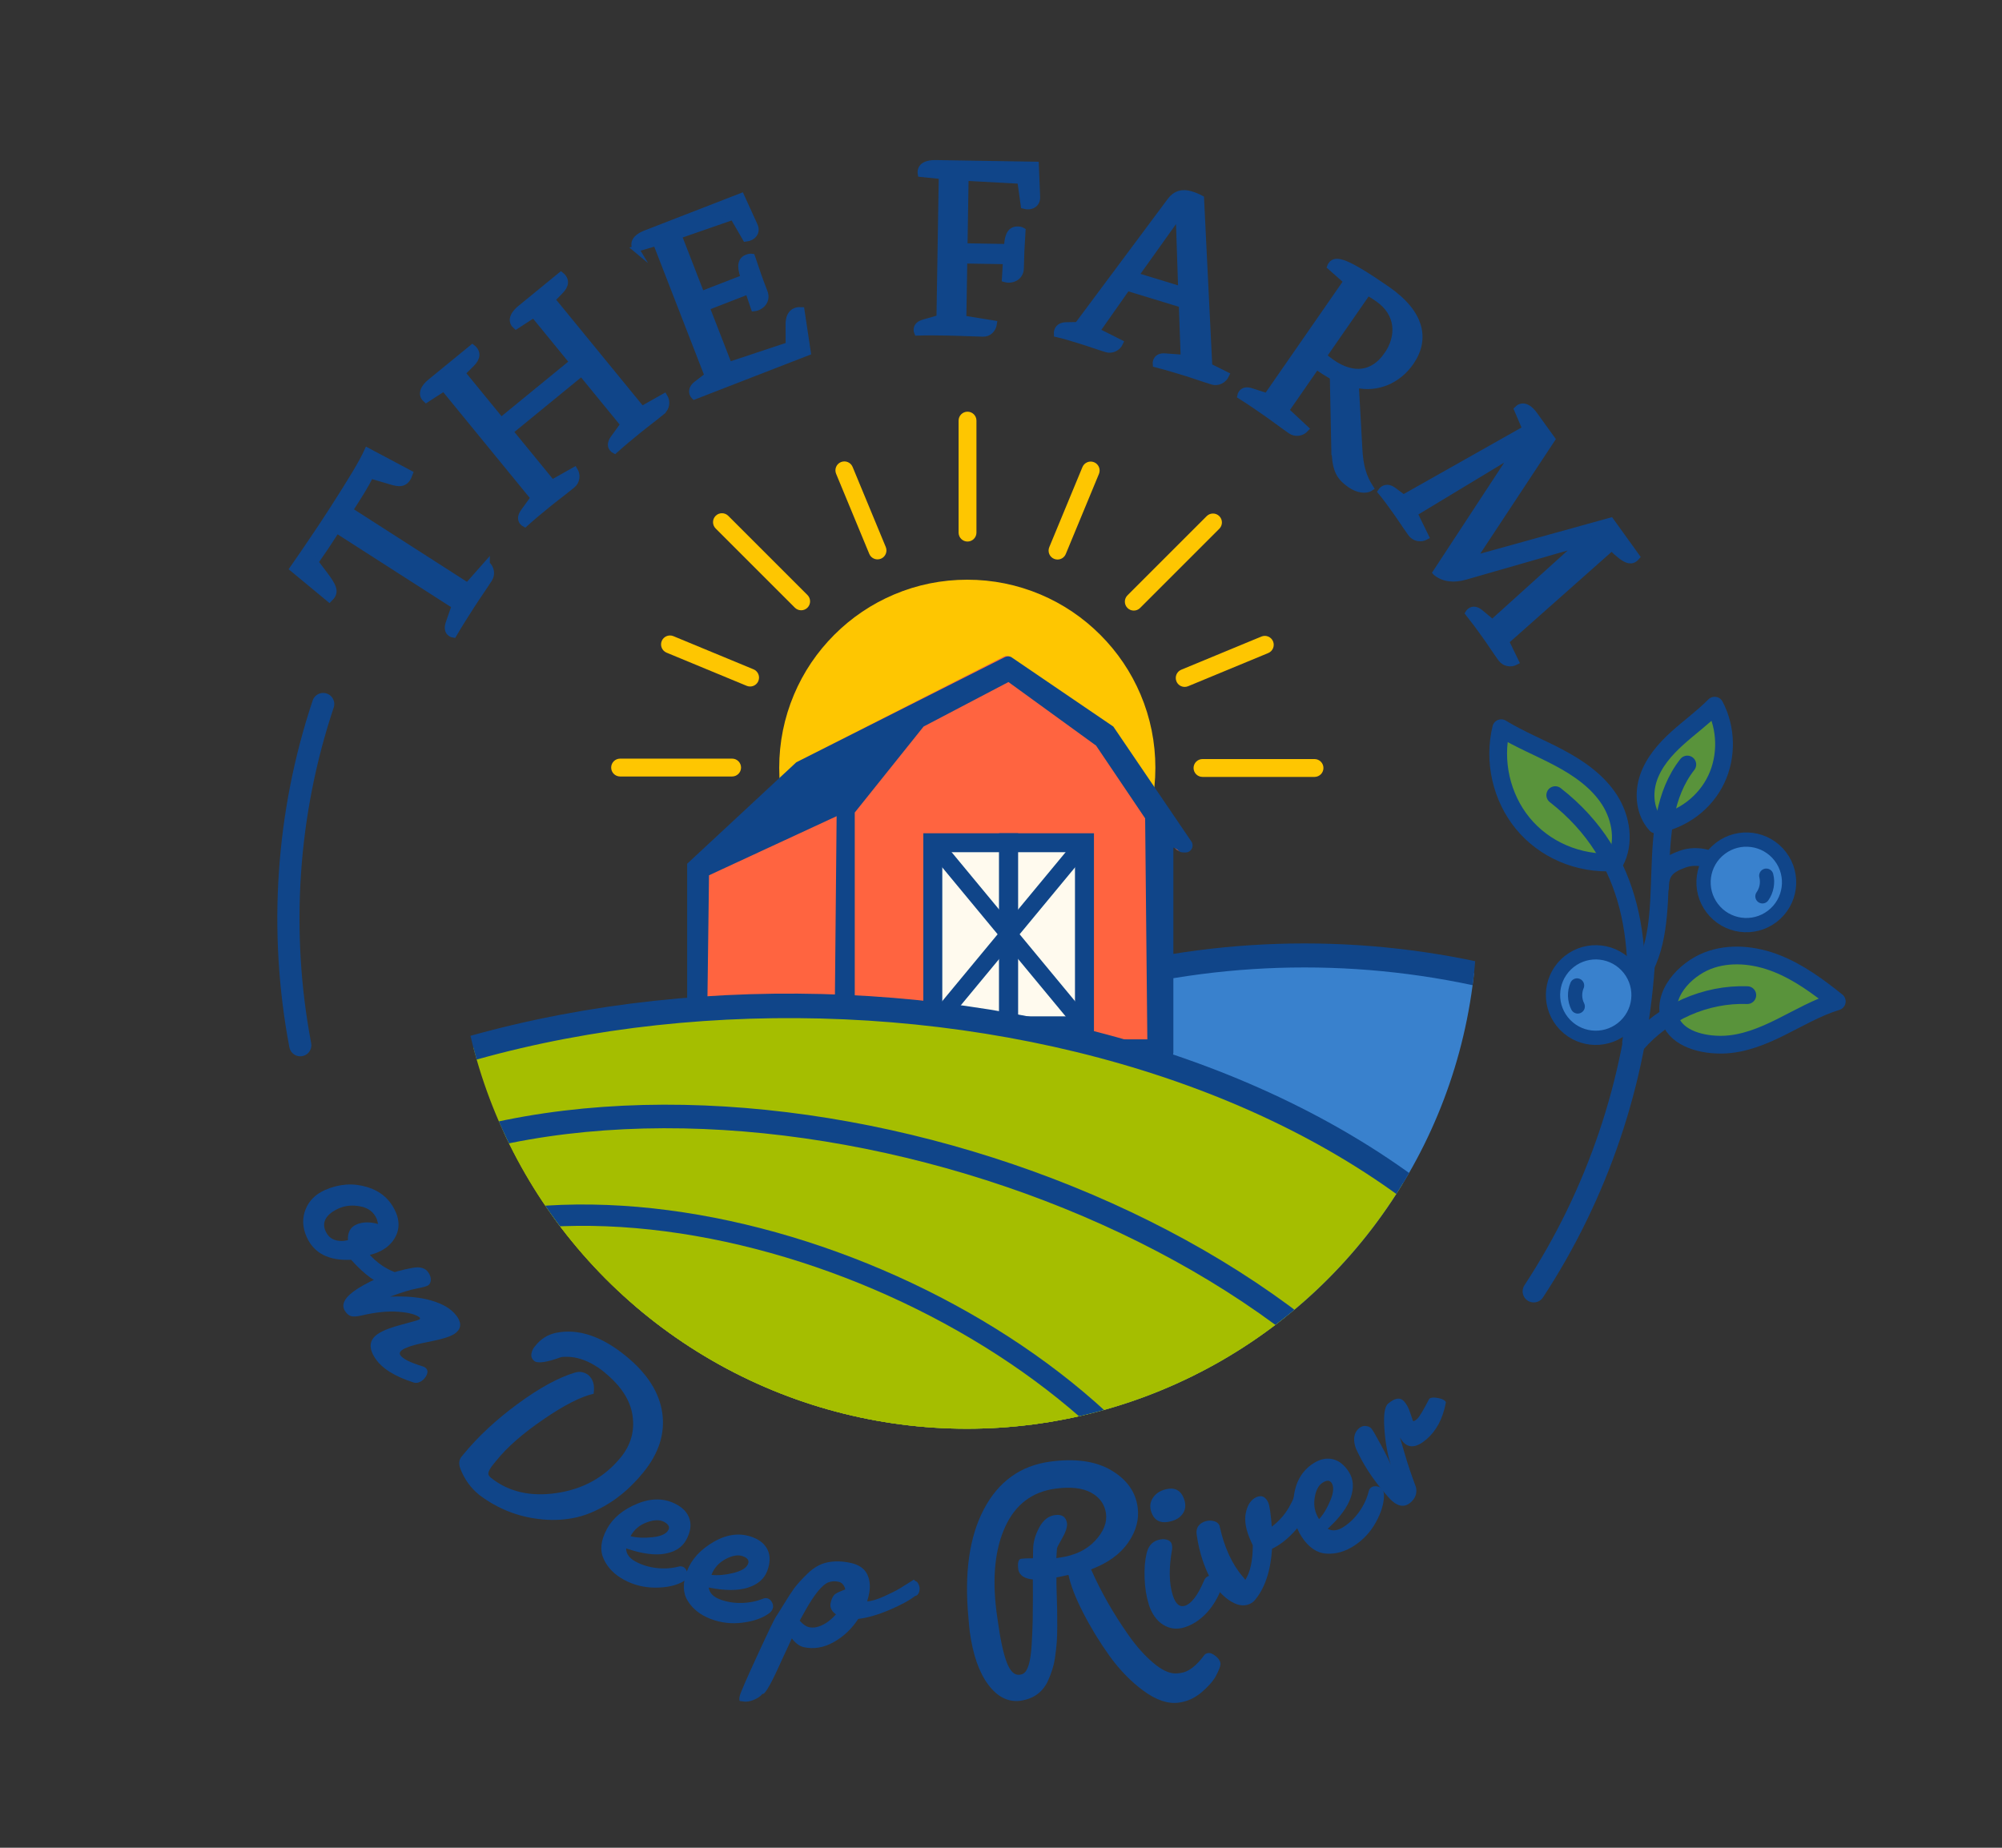 <svg xmlns="http://www.w3.org/2000/svg" xmlns:xlink="http://www.w3.org/1999/xlink" id="Layer_4" data-name="Layer 4" viewBox="0 0 650 600"><rect x="0" y="0" width="650" height="600" fill="#333333" stroke="none"/><defs><style>      .cls-1, .cls-2, .cls-3, .cls-4, .cls-5 {        fill: none;      }      .cls-2 {        stroke-width: 5.5px;      }      .cls-2, .cls-6, .cls-7, .cls-8, .cls-9, .cls-10, .cls-11, .cls-12, .cls-13, .cls-3, .cls-4, .cls-5, .cls-14 {        stroke: #104589;      }      .cls-2, .cls-8, .cls-9, .cls-10, .cls-12, .cls-13, .cls-14 {        stroke-miterlimit: 10;      }      .cls-15 {        fill: #ff6440;      }      .cls-6 {        stroke-width: 4.63px;      }      .cls-6, .cls-7, .cls-11, .cls-3, .cls-4, .cls-5 {        stroke-linecap: round;        stroke-linejoin: round;      }      .cls-6, .cls-7, .cls-13 {        fill: #3981cd;      }      .cls-7, .cls-3 {        stroke-width: 4.63px;      }      .cls-16, .cls-12 {        fill: #104589;      }      .cls-8 {        stroke-width: 7.65px;      }      .cls-8, .cls-9, .cls-10 {        fill: #a5be00;      }      .cls-9 {        stroke-width: 6.93px;      }      .cls-10 {        stroke-width: 7.96px;      }      .cls-11 {        fill: #59933b;      }      .cls-11, .cls-5 {        stroke-width: 5.76px;      }      .cls-12 {        stroke-width: 2.01px;      }      .cls-13 {        stroke-width: 7.8px;      }      .cls-17 {        fill: #fec601;      }      .cls-4 {        stroke-width: 7.2px;      }      .cls-18 {        clip-path: url(#clippath);      }      .cls-14 {        fill: #fffaee;        stroke-width: 6.16px;      }    </style><clipPath id="clippath"><circle class="cls-1" cx="313.93" cy="298.33" r="165.6"></circle></clipPath></defs><path class="cls-11" d="M542.29,331.2c2.3,6.21,10.59,8.21,17.21,8.02,6.62-.2,12.92-2.8,18.84-5.76,5.92-2.96,11.69-6.34,18.02-8.28-6.02-4.81-12.3-9.46-19.47-12.3-7.16-2.84-15.39-3.71-22.56-.89-7.17,2.82-15.1,10.98-12.04,19.22Z"></path><path class="cls-11" d="M524.24,280c3.43-6.23,2.18-14.27-1.66-20.26-3.84-5.99-9.9-10.22-16.17-13.57-6.27-3.36-12.93-6-19-9.71-2.62,10.63.05,22.42,6.99,30.89,6.94,8.47,17.98,13.4,29.85,12.65Z"></path><path class="cls-11" d="M537.69,267.75c-3.65-3.94-4.21-10.06-2.48-15.14,1.72-5.09,5.38-9.29,9.36-12.89,3.98-3.6,8.37-6.76,12.14-10.58,3.86,7.31,4.06,16.43.53,23.9-3.53,7.47-10.72,13.1-19.55,14.72Z"></path><g><path class="cls-16" d="M105.65,386.37c4.49-1.96,8.97-2.27,13.44-.94,4.47,1.33,7.61,4.05,9.4,8.16,1.18,2.7,1.21,5.25.1,7.63-1.12,2.38-3.05,4.18-5.81,5.38-.81.35-1.71.65-2.7.89,2.33,2.53,4.96,4.37,7.91,5.53.47.18.81.53,1.03,1.04.22.51.12,1.17-.3,1.96s-.89,1.31-1.41,1.53c-.52.22-.92.3-1.2.24-3.68-.91-7.71-3.81-12.11-8.72-7.31.36-12.13-2.14-14.47-7.49-1.35-3.08-1.45-6.04-.31-8.89,1.14-2.85,3.28-4.95,6.41-6.32ZM105.67,399.69c.66,1.51,1.67,2.49,3.02,2.93s2.78.46,4.28.07c-.13-2.52.79-4.21,2.76-5.07,1.97-.86,4.31-.92,7.02-.17l-.39-1.57-.04-.08c-.97-2.22-2.73-3.57-5.3-4.06-2.56-.49-4.87-.29-6.93.61-2.05.9-3.47,1.98-4.23,3.25-.77,1.26-.83,2.63-.19,4.09Z"></path><path class="cls-16" d="M148.53,427.67c1.46,2.29,1.09,4.13-1.09,5.53-1.34.86-4,1.68-7.98,2.46-7.31,1.37-10.47,2.83-9.49,4.37.76,1.19,3.18,2.41,7.27,3.66.6.17,1.05.5,1.35.97.3.47.27,1.1-.1,1.9-.37.8-.95,1.45-1.74,1.95-.8.51-1.58.66-2.34.45-6.31-2-10.54-4.68-12.7-8.06-2.16-3.38-1.77-6.01,1.17-7.88,1.64-1.05,4.18-2.02,7.63-2.92,3.45-.91,5.31-1.44,5.58-1.62.27-.17.35-.36.22-.56l-.1-.15c-1.24-.96-3.55-1.57-6.93-1.82-3.38-.26-7.32.14-11.83,1.2-1.53.35-2.67.43-3.42.24-.75-.19-1.42-.75-2.03-1.7-1.4-2.19,0-4.62,4.17-7.28,5.25-3.28,11.17-5.52,17.76-6.71,2.5-.47,4.24.06,5.22,1.6.54.84.78,1.66.71,2.43-.07.78-.35,1.32-.84,1.64-.5.32-1.76.67-3.79,1.05-2.03.38-4.88,1.26-8.56,2.63,5.31-.24,9.79.19,13.46,1.28,3.67,1.09,6.28,2.64,7.85,4.65l.55.7Z"></path><path class="cls-16" d="M196.47,445.77c-4.79-3.92-9.53-5.62-14.22-5.11-4.77,1.74-7.71,2.16-8.8,1.26-.78-.64-1.08-1.43-.9-2.39.17-.96.58-1.79,1.23-2.48,1.78-2.27,4.05-3.7,6.8-4.27,7.19-1.43,14.76,1.1,22.7,7.6,6.89,5.64,10.81,11.8,11.75,18.47.94,6.68-1.13,13.12-6.21,19.33-3.44,4.2-7.16,7.54-11.16,10.02-4.01,2.48-7.87,4.06-11.6,4.75-3.73.69-7.48.78-11.26.28-6.87-.82-13.18-3.35-18.93-7.6l-.41-.33c-2.69-2.21-4.7-5.02-6.01-8.45-.62-1.66-.41-3.04.66-4.15.11-.14.24-.3.39-.48,4.71-5.75,10.58-11.21,17.63-16.39,7.05-5.17,13.24-8.55,18.57-10.13,1.51-.44,2.91-.21,4.22.71,1.64,1.34,2.25,3.4,1.81,6.17-4.1.92-9.53,3.68-16.27,8.3-6.75,4.61-11.85,9.09-15.32,13.42l-.9,1.1c-.86,1.05-1.39,1.91-1.6,2.58-.21.67-.01,1.25.58,1.73,5.71,4.67,12.87,6.37,21.48,5.11,8.61-1.26,15.55-5.11,20.82-11.55,3.28-4.02,4.57-8.53,3.86-13.53-.71-5-3.69-9.65-8.94-13.95Z"></path><path class="cls-16" d="M197,496.56c1.97-3.63,5.28-6.4,9.94-8.3,4.66-1.9,8.9-1.81,12.74.27,2.23,1.21,3.64,2.82,4.23,4.82.59,2,.23,4.22-1.09,6.65-1.32,2.44-3.65,3.94-6.98,4.52-3.33.58-7.52,0-12.55-1.73,0,1.74,1.01,3.17,3.06,4.28,2.05,1.11,4.32,1.81,6.82,2.09,2.5.28,4.88.13,7.14-.46.56-.16,1.1-.11,1.62.17.52.28.9.79,1.14,1.52.24.73.2,1.4-.13,2-.32.6-.89,1.08-1.69,1.45-2.31,1.16-5.23,1.73-8.76,1.69-3.54-.04-6.85-.9-9.93-2.57-3.09-1.67-5.27-3.92-6.56-6.73-1.29-2.82-.95-6.04,1.02-9.67ZM215.65,494.19c-1.42-.77-3.31-.72-5.67.15-2.35.87-4.11,2.37-5.26,4.5,2.07.51,4.46.62,7.18.32,2.71-.3,4.41-1.08,5.09-2.32.53-.98.09-1.86-1.34-2.64Z"></path><path class="cls-16" d="M223.05,510.16c1.47-3.85,4.39-7.04,8.75-9.54s8.58-2.98,12.66-1.42c2.37.9,3.98,2.31,4.83,4.21.85,1.9.78,4.15-.2,6.74-.99,2.59-3.09,4.39-6.32,5.4-3.23,1.01-7.45,1-12.67-.05.23,1.73,1.43,3,3.61,3.84,2.18.83,4.52,1.22,7.03,1.17,2.51-.05,4.85-.52,7.02-1.39.53-.24,1.07-.25,1.63-.04.55.21.99.66,1.33,1.36.33.7.38,1.36.14,2s-.74,1.18-1.48,1.66c-2.13,1.46-4.96,2.4-8.47,2.83s-6.9.02-10.18-1.23c-3.28-1.25-5.75-3.18-7.4-5.8s-1.74-5.86-.27-9.72ZM241.22,505.35c-1.52-.58-3.38-.28-5.6.89-2.22,1.18-3.76,2.89-4.62,5.15,2.12.24,4.5.03,7.16-.63,2.65-.66,4.23-1.66,4.73-2.98.4-1.05-.16-1.86-1.67-2.44Z"></path><path class="cls-16" d="M240.35,552.39c-.34-.07-.41-.62-.19-1.63.22-1.01,2.11-5.36,5.66-13.07,3.55-7.71,5.6-11.96,6.13-12.74.53-.79,1.41-2.18,2.63-4.18,1.22-2,2.29-3.63,3.2-4.92.92-1.28,2.39-2.9,4.41-4.88,2.03-1.97,4.2-3.19,6.5-3.65,2.31-.46,4.8-.4,7.48.18s4.48,1.82,5.39,3.71c.91,1.89,1.1,4.1.54,6.64-.15.69-.34,1.41-.56,2.14,1.4-.06,3.22-.6,5.47-1.61,2.24-1.02,3.96-1.88,5.14-2.59,1.18-.71,2.68-1.65,4.51-2.82.13-.03.21.01.24.14.03.13.21.26.55.39s.64.55.91,1.24c.27.69.29,1.42.06,2.19-.23.77-.69,1.22-1.39,1.37-1.89,1.46-4.7,2.97-8.42,4.54-3.73,1.57-7.04,2.52-9.95,2.85-2.16,3.27-4.84,5.8-8.04,7.57-3.2,1.78-6.41,2.31-9.63,1.61-1.38-.3-2.68-1.25-3.91-2.85-.11.22-.49,1.04-1.13,2.47-.65,1.43-1.36,2.96-2.14,4.6-3.33,7.48-5.39,11.14-6.2,10.97l-.09-.02c-.52.73-1.45,1.38-2.78,1.93-1.33.55-2.48.73-3.46.51l-.97-.12ZM262.63,528.37c.69.15,1.44.17,2.25.04,2.28-.47,4.45-1.87,6.53-4.19-1.46-1.04-2.03-2.3-1.71-3.77.32-1.47.87-2.45,1.64-2.95.56-.36,1.6-.83,3.11-1.4-.36-1.41-1.1-2.23-2.22-2.48-1.12-.24-2.21-.18-3.26.19-2.05.82-4.56,3.89-7.54,9.22l-1.79,3.23c1.07,1.2,2.06,1.9,2.98,2.1Z"></path><path class="cls-16" d="M396.25,540.06c.1.76-.42,2.2-1.56,4.32-.97,1.68-2.53,3.42-4.69,5.24-2.17,1.81-4.59,2.9-7.28,3.26-3.51.48-7.33-.81-11.46-3.85-4.13-3.04-7.84-6.86-11.11-11.44s-6.12-9.27-8.56-14.06c-2.44-4.79-4-8.83-4.68-12.13-1.96.45-3.27.71-3.91.8-.02,1.19,0,2.93.08,5.21.07,2.28.12,4.08.15,5.38.03,1.31.04,3.03.03,5.18,0,2.14-.06,3.88-.15,5.2-.09,1.32-.29,3.11-.61,5.35-.32,2.25-1.1,4.73-2.33,7.46-1.77,3.63-4.76,5.73-8.97,6.3-3.93.47-7.38-1.28-10.35-5.25s-4.97-9.7-5.99-17.18c-.12-.88-.26-2.37-.43-4.49-1.38-14.57.3-26.35,5.03-35.33,4.74-8.97,11.9-14.11,21.48-15.41,8.18-1.11,14.8-.17,19.84,2.8,5.05,2.98,7.91,6.98,8.59,12.01.53,3.92-.5,7.75-3.09,11.49-2.59,3.74-6.6,6.64-12.04,8.69,3.19,7.25,7.28,14.43,12.3,21.55,2.5,3.53,5.12,6.45,7.84,8.76,2.72,2.31,5.13,3.47,7.21,3.48.36.01.95-.04,1.77-.15,2.51-.34,5.07-2.3,7.69-5.86.25-.33.69-.54,1.3-.62.61-.08,1.39.24,2.32.98s1.46,1.51,1.57,2.33ZM335.38,505.98c.04-1.02.05-2,.05-2.95.04-2.33.72-4.7,2.03-7.11,1.31-2.41,3.06-3.74,5.26-3.97,2.2-.24,3.44.69,3.73,2.8.05,1.25-.47,2.8-1.55,4.68-1.09,1.87-1.66,2.99-1.73,3.36-.05.96-.12,2.01-.2,3.15.35-.05.64-.08.88-.12,5.03-.68,8.93-2.52,11.71-5.52,2.78-2.99,3.95-5.97,3.52-8.91s-2.04-5.18-4.84-6.71c-2.8-1.52-6.65-1.96-11.56-1.29-7.54,1.02-12.97,5.12-16.28,12.3s-4.28,16.32-2.89,27.45l.35,2.54c.86,6.37,1.85,11.04,2.97,14.02,1.12,2.98,2.52,4.35,4.22,4.12.47-.06.84-.17,1.12-.33,1.56-.81,2.49-4.03,2.8-9.67.18-3.06.29-5.75.33-8.08.04-2.33.06-4.92.06-7.77,0-2.86,0-4.55-.02-5.09-2.78-.28-4.35-1.34-4.72-3.2-.3-2.22.02-3.4.95-3.52.7-.1,1.97-.15,3.82-.16Z"></path><path class="cls-16" d="M372.96,520.88c-.76-2.42-1.21-5.19-1.33-8.3-.12-3.12.09-5.83.63-8.13s1.73-3.75,3.59-4.34c1.12-.36,2.11-.41,2.97-.15.85.26,1.38.69,1.57,1.31.2.62.24,1.25.14,1.9-1.06,6.03-.98,10.98.25,14.86.89,2.81,2.21,3.94,3.95,3.39,2.08-.66,4.14-3.35,6.16-8.08.29-.84.86-1.39,1.7-1.65.84-.27,1.67-.2,2.47.19.81.39,1.33.97,1.57,1.73.24.76.14,1.7-.31,2.84-1.26,3.06-2.91,5.62-4.94,7.69-2.04,2.07-4.29,3.49-6.77,4.28-2.48.78-4.79.51-6.94-.82-2.15-1.33-3.73-3.57-4.73-6.71ZM373.75,490.84c-.5-1.57-.34-3.02.49-4.33s2.02-2.22,3.6-2.72c3.43-1.09,5.66,0,6.69,3.26.5,1.58.38,2.98-.34,4.19-.73,1.22-1.88,2.08-3.45,2.58-3.66,1.16-5.98.16-6.98-2.99Z"></path><path class="cls-16" d="M396.06,495.89c.71,3.24,1.69,6.22,2.93,8.93,1.25,2.71,2.7,5.04,4.38,6.99.56.65.87,1.06.95,1.22,1.62-2.56,2.43-6.31,2.43-11.24l-.59-1.29c-1.65-3.59-2.21-6.68-1.67-9.26s1.66-4.27,3.37-5.06c1.72-.79,3.02-.22,3.9,1.71.44.96.83,3.58,1.16,7.84,2.6-1.97,4.62-4.36,6.06-7.16.79-1.4,1.29-2.67,1.51-3.81.22-1.14.67-1.87,1.34-2.17.67-.31,1.45-.24,2.33.2.88.44,1.48.99,1.79,1.66.31.67.44,1.24.4,1.72-.19,2.69-1.69,5.78-4.5,9.27-2.81,3.5-5.75,5.99-8.84,7.47-.47,7.16-2.29,12.67-5.46,16.52-.49.62-1.09,1.09-1.79,1.4-2.04.94-4.38.46-7.04-1.44-2.65-1.9-4.86-4.76-6.62-8.6-1.76-3.83-2.96-8.07-3.6-12.71-.18-1.8.56-3.08,2.23-3.85.96-.44,1.98-.57,3.04-.38,1.06.2,1.78.7,2.15,1.5l.14.52Z"></path><path class="cls-16" d="M422.59,498.99c-2.25-3.46-3.1-7.69-2.56-12.69.55-5,2.65-8.69,6.31-11.07,2.12-1.39,4.21-1.86,6.25-1.43,2.04.43,3.82,1.81,5.33,4.13,1.51,2.32,1.73,5.09.65,8.29-1.08,3.2-3.58,6.61-7.5,10.21,1.53.84,3.27.62,5.22-.65,1.95-1.27,3.65-2.94,5.09-5,1.44-2.06,2.44-4.23,3-6.5.12-.57.43-1.02.92-1.34.49-.32,1.12-.41,1.88-.27.76.14,1.33.49,1.69,1.06.37.57.52,1.29.47,2.18-.08,2.58-.97,5.42-2.69,8.51-1.72,3.09-4.05,5.59-6.99,7.51-2.94,1.92-5.96,2.77-9.05,2.56-3.09-.2-5.76-2.04-8.01-5.5ZM429.39,481.47c-1.36.89-2.22,2.57-2.57,5.05-.36,2.49.13,4.74,1.45,6.77,1.44-1.57,2.67-3.63,3.7-6.16,1.03-2.53,1.15-4.39.38-5.58-.61-.94-1.6-.97-2.96-.08Z"></path><path class="cls-16" d="M454.54,466.81c.14.43.66,2.22,1.57,5.36.91,3.15,2.11,6.72,3.61,10.72.44,1.96-.15,3.63-1.76,5.01-2.19,1.88-4.65,1.24-7.38-1.95l-1.15-1.34c-3.88-4.52-6.95-9.27-9.2-14.25-1.03-2.92-.7-5.12,1-6.57.67-.58,1.41-.82,2.22-.74.81.08,1.42.36,1.82.83s1.43,2.23,3.08,5.28c1.65,3.06,2.72,5.23,3.2,6.52-1.08-3.43-1.77-7.36-2.08-11.8-.31-4.44.09-7.14,1.21-8.09,2.24-1.92,3.99-2.14,5.26-.67.81.94,1.46,2.2,1.97,3.79s.78,2.4.82,2.45c.19.22.63.04,1.33-.56s2.02-2.78,3.98-6.57l.07-.06c.45-.38,1.31-.46,2.59-.24,1.28.22,2.13.58,2.55,1.07.19.23.24.42.15.58-.97,5.11-3.06,9.04-6.26,11.79-3.2,2.75-5.76,3-7.68.76-.31-.36-.61-.8-.9-1.32Z"></path></g><g class="cls-18"><circle class="cls-13" cx="423.55" cy="575.21" r="264.96"></circle><g><path class="cls-17" d="M216.42,211.93l26.01,10.77c.36.15.74.22,1.11.22,1.14,0,2.22-.67,2.68-1.79.61-1.48-.09-3.18-1.57-3.79l-26.01-10.77c-1.48-.61-3.18.09-3.79,1.57s.09,3.18,1.57,3.79Z"></path><path class="cls-17" d="M282.23,179.85c.46,1.12,1.54,1.79,2.68,1.79.37,0,.75-.07,1.11-.22,1.48-.61,2.18-2.31,1.57-3.79l-10.77-26.01c-.61-1.48-2.31-2.18-3.79-1.57-1.48.61-2.18,2.31-1.57,3.79l10.77,26.01Z"></path><path class="cls-17" d="M238.16,177.41h0s19.91,19.91,19.91,19.91c.57.57,1.31.85,2.05.85s1.48-.28,2.05-.85c1.13-1.13,1.13-2.97,0-4.1l-25.72-25.72c-1.13-1.13-2.97-1.13-4.1,0-1.13,1.13-1.13,2.97,0,4.1l5.81,5.81Z"></path><path class="cls-17" d="M314.13,175.85c1.6,0,2.9-1.3,2.9-2.9v-36.37c0-1.6-1.3-2.9-2.9-2.9s-2.9,1.3-2.9,2.9v36.37c0,1.6,1.3,2.9,2.9,2.9Z"></path><path class="cls-17" d="M381.96,221.26c.46,1.12,1.54,1.79,2.68,1.79.37,0,.75-.07,1.11-.22l26.01-10.77c1.48-.61,2.18-2.31,1.57-3.79-.61-1.48-2.31-2.18-3.79-1.57l-26.01,10.77c-1.48.61-2.18,2.31-1.57,3.79Z"></path><path class="cls-17" d="M368.11,198.27c.74,0,1.48-.28,2.05-.85l19.91-19.91h0s5.81-5.81,5.81-5.81c1.13-1.13,1.13-2.97,0-4.1-1.13-1.13-2.97-1.13-4.1,0l-25.72,25.72c-1.13,1.13-1.13,2.97,0,4.1.57.57,1.31.85,2.05.85Z"></path><path class="cls-17" d="M240.6,249.24c0-1.6-1.3-2.9-2.9-2.9h-36.37c-1.6,0-2.9,1.3-2.9,2.9s1.3,2.9,2.9,2.9h36.37c1.6,0,2.9-1.3,2.9-2.9Z"></path><path class="cls-17" d="M342.24,181.47c.36.15.74.22,1.11.22,1.14,0,2.22-.67,2.68-1.79l10.77-26.01c.61-1.48-.09-3.18-1.57-3.79-1.48-.61-3.18.09-3.79,1.57l-10.77,26.01c-.61,1.48.09,3.18,1.57,3.79Z"></path><path class="cls-17" d="M375.12,249.31c0-8.24-1.61-16.24-4.8-23.77-3.08-7.27-7.48-13.8-13.09-19.41-5.61-5.61-12.14-10.01-19.41-13.09-7.53-3.18-15.53-4.8-23.77-4.8s-16.24,1.61-23.77,4.8c-7.27,3.08-13.8,7.48-19.41,13.09-5.61,5.61-10.01,12.14-13.08,19.41-3.18,7.53-4.8,15.53-4.8,23.77s1.62,16.24,4.8,23.77c3.08,7.27,7.48,13.8,13.08,19.41,5.61,5.61,12.14,10.01,19.41,13.08,7.53,3.18,15.53,4.8,23.77,4.8s16.24-1.61,23.77-4.8c7.27-3.08,13.8-7.48,19.41-13.08,5.61-5.61,10.01-12.14,13.09-19.41,3.18-7.53,4.8-15.53,4.8-23.77Z"></path><path class="cls-17" d="M426.79,246.48h-36.37c-1.6,0-2.9,1.3-2.9,2.9s1.3,2.9,2.9,2.9h36.37c1.6,0,2.9-1.3,2.9-2.9s-1.3-2.9-2.9-2.9Z"></path></g><g><path class="cls-15" d="M385.87,273.43l-25.23-37.63-32.71-22.55s-.03-.01-.05-.02c-.04-.02-.08-.04-.12-.05-.03-.01-.06-.03-.1-.04-.04-.01-.07-.02-.11-.04-.04-.01-.07-.02-.11-.03-.03,0-.07-.02-.1-.02-.04,0-.07-.01-.11-.02-.04,0-.07,0-.11-.01-.04,0-.07,0-.11,0-.04,0-.08,0-.12,0-.03,0-.06,0-.1,0-.04,0-.09,0-.13.01-.03,0-.06,0-.09.01-.04,0-.09.01-.13.02-.03,0-.06.01-.09.02-.04.01-.08.02-.12.03-.03,0-.06.02-.1.03-.04.01-.07.03-.11.04-.04.02-.07.03-.11.05-.02,0-.03.01-.05.02l-66.88,34.15-34.99,32.94v63.86l153.63-.32c1.25,0,2.26-1.02,2.26-2.28v-68.57c1.78,1.88,1.11,2.94,3.7,3.48.76.16,1.43-.37,1.84-1.03.41-.66.74-1.34.41-2.05Z"></path><polyline class="cls-15" points="327.54 336.73 327.54 336.73 327.54 336.73 327.54 336.73"></polyline></g><g><g><path class="cls-16" d="M387.02,273.56l-25.55-37.63-33.13-22.55s-.03-.01-.05-.02c-.04-.02-.08-.04-.12-.05-.03-.01-.06-.03-.1-.04-.04-.01-.07-.02-.11-.04-.04-.01-.07-.02-.11-.03-.04,0-.07-.02-.11-.02-.04,0-.08-.01-.11-.02-.04,0-.07,0-.11-.01-.04,0-.07,0-.11,0-.04,0-.08,0-.12,0-.03,0-.07,0-.1,0-.04,0-.09,0-.13.01-.03,0-.06,0-.09.01-.04,0-.09.01-.13.02-.03,0-.06.01-.09.02-.04.01-.08.02-.12.03-.03,0-.06.02-.1.03-.04.01-.07.03-.11.04-.04.02-.07.03-.11.05-.02,0-.03.01-.05.02l-67.73,34.15-35.43,32.94v63.86l155.58-.32c1.26,0,2.28-1.02,2.28-2.28v-66.52c2.5,1.04,1.17,1.61,3.96,1.61.78,0,1.51-.4,1.93-1.06.42-.66.47-1.49.14-2.2ZM270.94,337.5l-41.42-.07.68-53.21,41.43-19.19-.69,72.47ZM277.52,337.43v-73.59l22.35-27.92,27.55-14.45,28.45,20.64,15.93,23.63.71,71.76"></path><polyline class="cls-16" points="327.32 335.84 327.32 335.84 327.32 335.84 327.32 335.84"></polyline></g><g><g><rect class="cls-14" x="302.86" y="273.65" width="24.62" height="59.45"></rect><rect class="cls-14" x="327.48" y="273.65" width="24.62" height="59.45"></rect></g><line class="cls-2" x1="302.86" y1="273.65" x2="352.09" y2="333.1"></line><line class="cls-2" x1="352.09" y1="273.65" x2="302.86" y2="333.1"></line></g></g><path class="cls-10" d="M377.38,808.06c-126.73,73.17-288.77,29.75-361.94-96.98-73.17-126.73-53.88-270.67,72.85-343.84,126.73-73.17,351.11-47.84,424.28,78.88,73.17,126.73-8.46,288.77-135.19,361.94Z"></path><path class="cls-8" d="M352.4,769.57c-105.47,60.89-240.34,24.76-301.23-80.71-60.89-105.47-46.88-240.34,58.59-301.23,105.47-60.89,302.67-4.65,363.57,100.82,60.89,105.47-15.46,220.23-120.93,281.12Z"></path><path class="cls-9" d="M326.76,725.16c-80.94,46.73-184.44,19-231.18-61.94-46.73-80.94-59.22-204.55,21.73-251.29,80.94-46.73,224.66,7.14,271.4,88.09,46.73,80.94,19,178.41-61.94,225.14Z"></path></g><path class="cls-12" d="M158.03,183.19c1.5,1.26,1.77,3.34.81,4.83-1.92,2.99-3.88,5.74-5.8,8.73-1.87,2.92-3.97,6.19-5.79,9.34-.19-.02-.59-.18-.87-.36-1-.64-1.18-1.76-.72-3.27l1.99-5.75-38.33-24.58c-2.64,4.12-4.77,7.28-6.96,10.39l3.26,4.3c3.36,4.46,3.22,5.78,1.31,7.66l-11.87-9.82c3.91-5.62,9.09-13.24,12.88-19.14,6.43-10.03,9.62-15.31,11.35-19.11l13.77,7.32c-1.05,3.04-2.63,3.63-5.5,2.79l-7.26-2.14c-1.65,3.36-3.61,6.41-6.76,11.32l38.26,24.54,6.23-7.05Z"></path><path class="cls-12" d="M214.99,133.67c-2.75,2.25-5.34,4.15-8.08,6.39-2.68,2.19-4.64,3.8-7.35,6.23-.17-.08-.5-.35-.72-.61-.75-.92-.58-2.04.33-3.33l3.28-4.54-13.64-16.67-23.21,18.99,13.64,16.67,7.32-4.13c1.03,1.66.65,3.73-.73,4.85-2.75,2.25-5.34,4.15-8.09,6.39-2.68,2.19-4.64,3.8-7.35,6.23-.17-.08-.5-.35-.72-.61-.75-.92-.57-2.04.33-3.33l3.28-4.54-29.15-35.64-5.78,3.74c-1.49-1.29-1.53-3.33,1.48-5.8l13.54-11.07c1.84,1.44,1.65,3.35-.22,5.2l-3.07,3.05,12.62,15.43,23.21-18.99-12.62-15.43-5.78,3.74c-1.49-1.29-1.53-3.34,1.48-5.8l13.14-10.75c1.84,1.45,1.65,3.35-.22,5.2l-2.67,2.73,29.15,35.64,7.32-4.13c1.04,1.66.65,3.73-.73,4.85Z"></path><path class="cls-12" d="M206.44,80.82c-1.02-1.69-.42-3.64,3.2-5.05l31.03-12.05,4.31,9.47c1.08,2.3-.6,4.04-2.87,4.28l-4.12-7.1-17.65,6.13,7.4,19.06,13.78-5.35c-.84-2.39-1.69-5.51.99-6.55.55-.21,1.13-.35,1.62-.27,1.63,4.9,2.71,7.92,4.09,11.46,1.13,2.91-1.23,5.01-3.41,5.22l-1.87-5.52-13.55,5.26,7.28,18.74,19.42-6.45-.03-6.61c-.04-3.61,1.71-4.92,4.13-4.77l2.06,13.7-36.86,14.31c-.14-.13-.37-.49-.49-.81-.43-1.1.02-2.28,1.29-3.22l3.56-2.74-16.73-43.08-6.59,1.93Z"></path><path class="cls-12" d="M313.05,84.56l-.31,18.92,9.94,1.6c-.28,1.94-1.66,3.27-3.52,3.24-3.46-.06-6.93-.28-11.74-.36-3.46-.06-6-.1-9.63.01-.08-.17-.16-.59-.15-.93.02-1.18.88-1.93,2.4-2.33l5.01-1.44.75-46.12-6.83-.7c-.31-1.95.99-3.53,4.87-3.47l32.44.53.42,10.4c.13,2.54-2.08,3.51-4.27,2.89l-1.14-8.13-17.81-.97-.36,22.3,13.85.23c.13-2.53.52-5.74,3.39-5.69.59.01,1.18.1,1.6.36-.34,5.15-.47,8.36-.54,12.16-.05,3.13-3.02,4.17-5.13,3.55l.35-5.83-13.6-.22Z"></path><path class="cls-12" d="M384.5,120.92c-3.31-1.01-5.74-1.75-9.26-2.65-.03-.19.01-.61.11-.94.34-1.13,1.32-1.72,2.95-1.57l6.05.44-.62-17.33-17.77-5.43-9.86,14.03,7.58,3.82c-.81,1.78-2.74,2.61-4.44,2.09-3.39-1.04-5.28-1.79-8.68-2.83-2.75-.84-5.17-1.58-7.4-2.09-.09-1.44.76-2.77,2.89-2.82l3.82-.07,30.12-40.44c1.65-2.23,3.88-2.88,6.63-2.04,1.21.37,2.08.72,3.3,1.36l2.68,54.53,5.52,2.75c-.81,1.78-2.76,2.69-4.46,2.17-3.39-1.04-5.77-1.94-9.16-2.98ZM382.73,69.76l-14.07,19.73,14.87,4.54-.8-24.27Z"></path><path class="cls-12" d="M433.21,144.26l-.44-21.9c-1.76-1.02-3.75-2.29-5.35-3.4l-9.92,14.3,6.43,6c-1.32,1.45-3.41,1.65-4.86.64-2.91-2.02-5.46-3.99-8.37-6.01-2.85-1.97-4.93-3.42-8.01-5.35.03-.19.2-.58.39-.86.68-.97,1.8-1.12,3.29-.6l4.96,1.59,25.9-37.35-5.35-4.74c.12-.33.22-.46.32-.6,1.44-2.08,4.87-1.25,18.2,7.99,11.25,7.8,12.78,16.26,7.63,23.69-4.04,5.83-10.78,8.87-17.87,7.24l1.16,20.85c.29,5.65,1.36,9.16,3.63,12.7-1.52,1-4.2.58-6.49-1.01-4.17-2.89-5.04-5.34-5.24-13.2ZM450.31,115.3c4.24-6.11,3.93-13.52-2.95-18.29-.97-.67-1.73-1.2-3.29-2.08l-14.35,20.69c.78.65,1.85,1.49,2.75,2.11,6.87,4.77,13.4,3.95,17.83-2.44Z"></path><path class="cls-12" d="M466.18,185.9l25.46-38.83-32.43,19.6,3.72,7.63c-1.73.93-3.76.42-4.8-1.02-2.07-2.88-3.12-4.63-5.19-7.51-1.68-2.33-3.16-4.39-4.63-6.14.8-1.2,2.28-1.75,4.01-.49l3.35,2.48,39.6-22.36-2.71-6.37c1.38-1.41,3.42-1.32,5.69,1.83l5.68,7.89-25.64,38.86,44.7-12.39,8.44,11.73c-1.8,2.13-3.73,1.33-8.17-2.97l-34.32,30.43,3.22,6.64c-1.72.93-3.76.42-4.8-1.02-2.07-2.88-3.32-4.9-5.39-7.78-2.02-2.81-3.01-4.18-5.27-7.04.09-.17.38-.48.66-.68.96-.69,2.07-.45,3.3.54l3.89,3.24,28.33-25.59-37.09,10.66c-3.62,1.05-7.03.79-9.59-1.32Z"></path><path class="cls-5" d="M529.57,338.5c4.49-30.55,1.25-60.14-24.62-80.31"></path><path class="cls-5" d="M531.42,338.89c8.84-10.22,22.36-16.24,35.89-15.75"></path><path class="cls-5" d="M532.05,317.42c12.85-18.34.51-49.67,15.78-69.17"></path><path class="cls-5" d="M538.98,288.05c.02-5.2,2.4-7.3,7.3-9.06,3.72-1.34,8.02-.73,11.34,1.4"></path><path class="cls-6" d="M555.94,294.93c-4.65-6.1-3.47-14.81,2.63-19.46,6.1-4.65,14.81-3.47,19.46,2.63,4.65,6.1,3.47,14.81-2.63,19.46-6.1,4.65-14.81,3.47-19.46-2.63Z"></path><path class="cls-6" d="M573.47,284.35c.58,2.27.11,4.79-1.25,6.7"></path><path class="cls-4" d="M497.96,419.32c20.63-31.43,33.11-68.12,35.69-105.64"></path><path class="cls-4" d="M104.93,228.61c-11.89,35.55-14.42,73.97-7.44,110.79"></path><path class="cls-7" d="M527.74,333.11c5.52-5.32,5.68-14.11.36-19.63-5.32-5.52-14.11-5.68-19.63-.36-5.52,5.32-5.68,14.11-.36,19.63,5.32,5.52,14.11,5.68,19.63.36Z"></path><path class="cls-3" d="M512.03,320c-.92,2.16-.84,4.71.22,6.81"></path></svg>